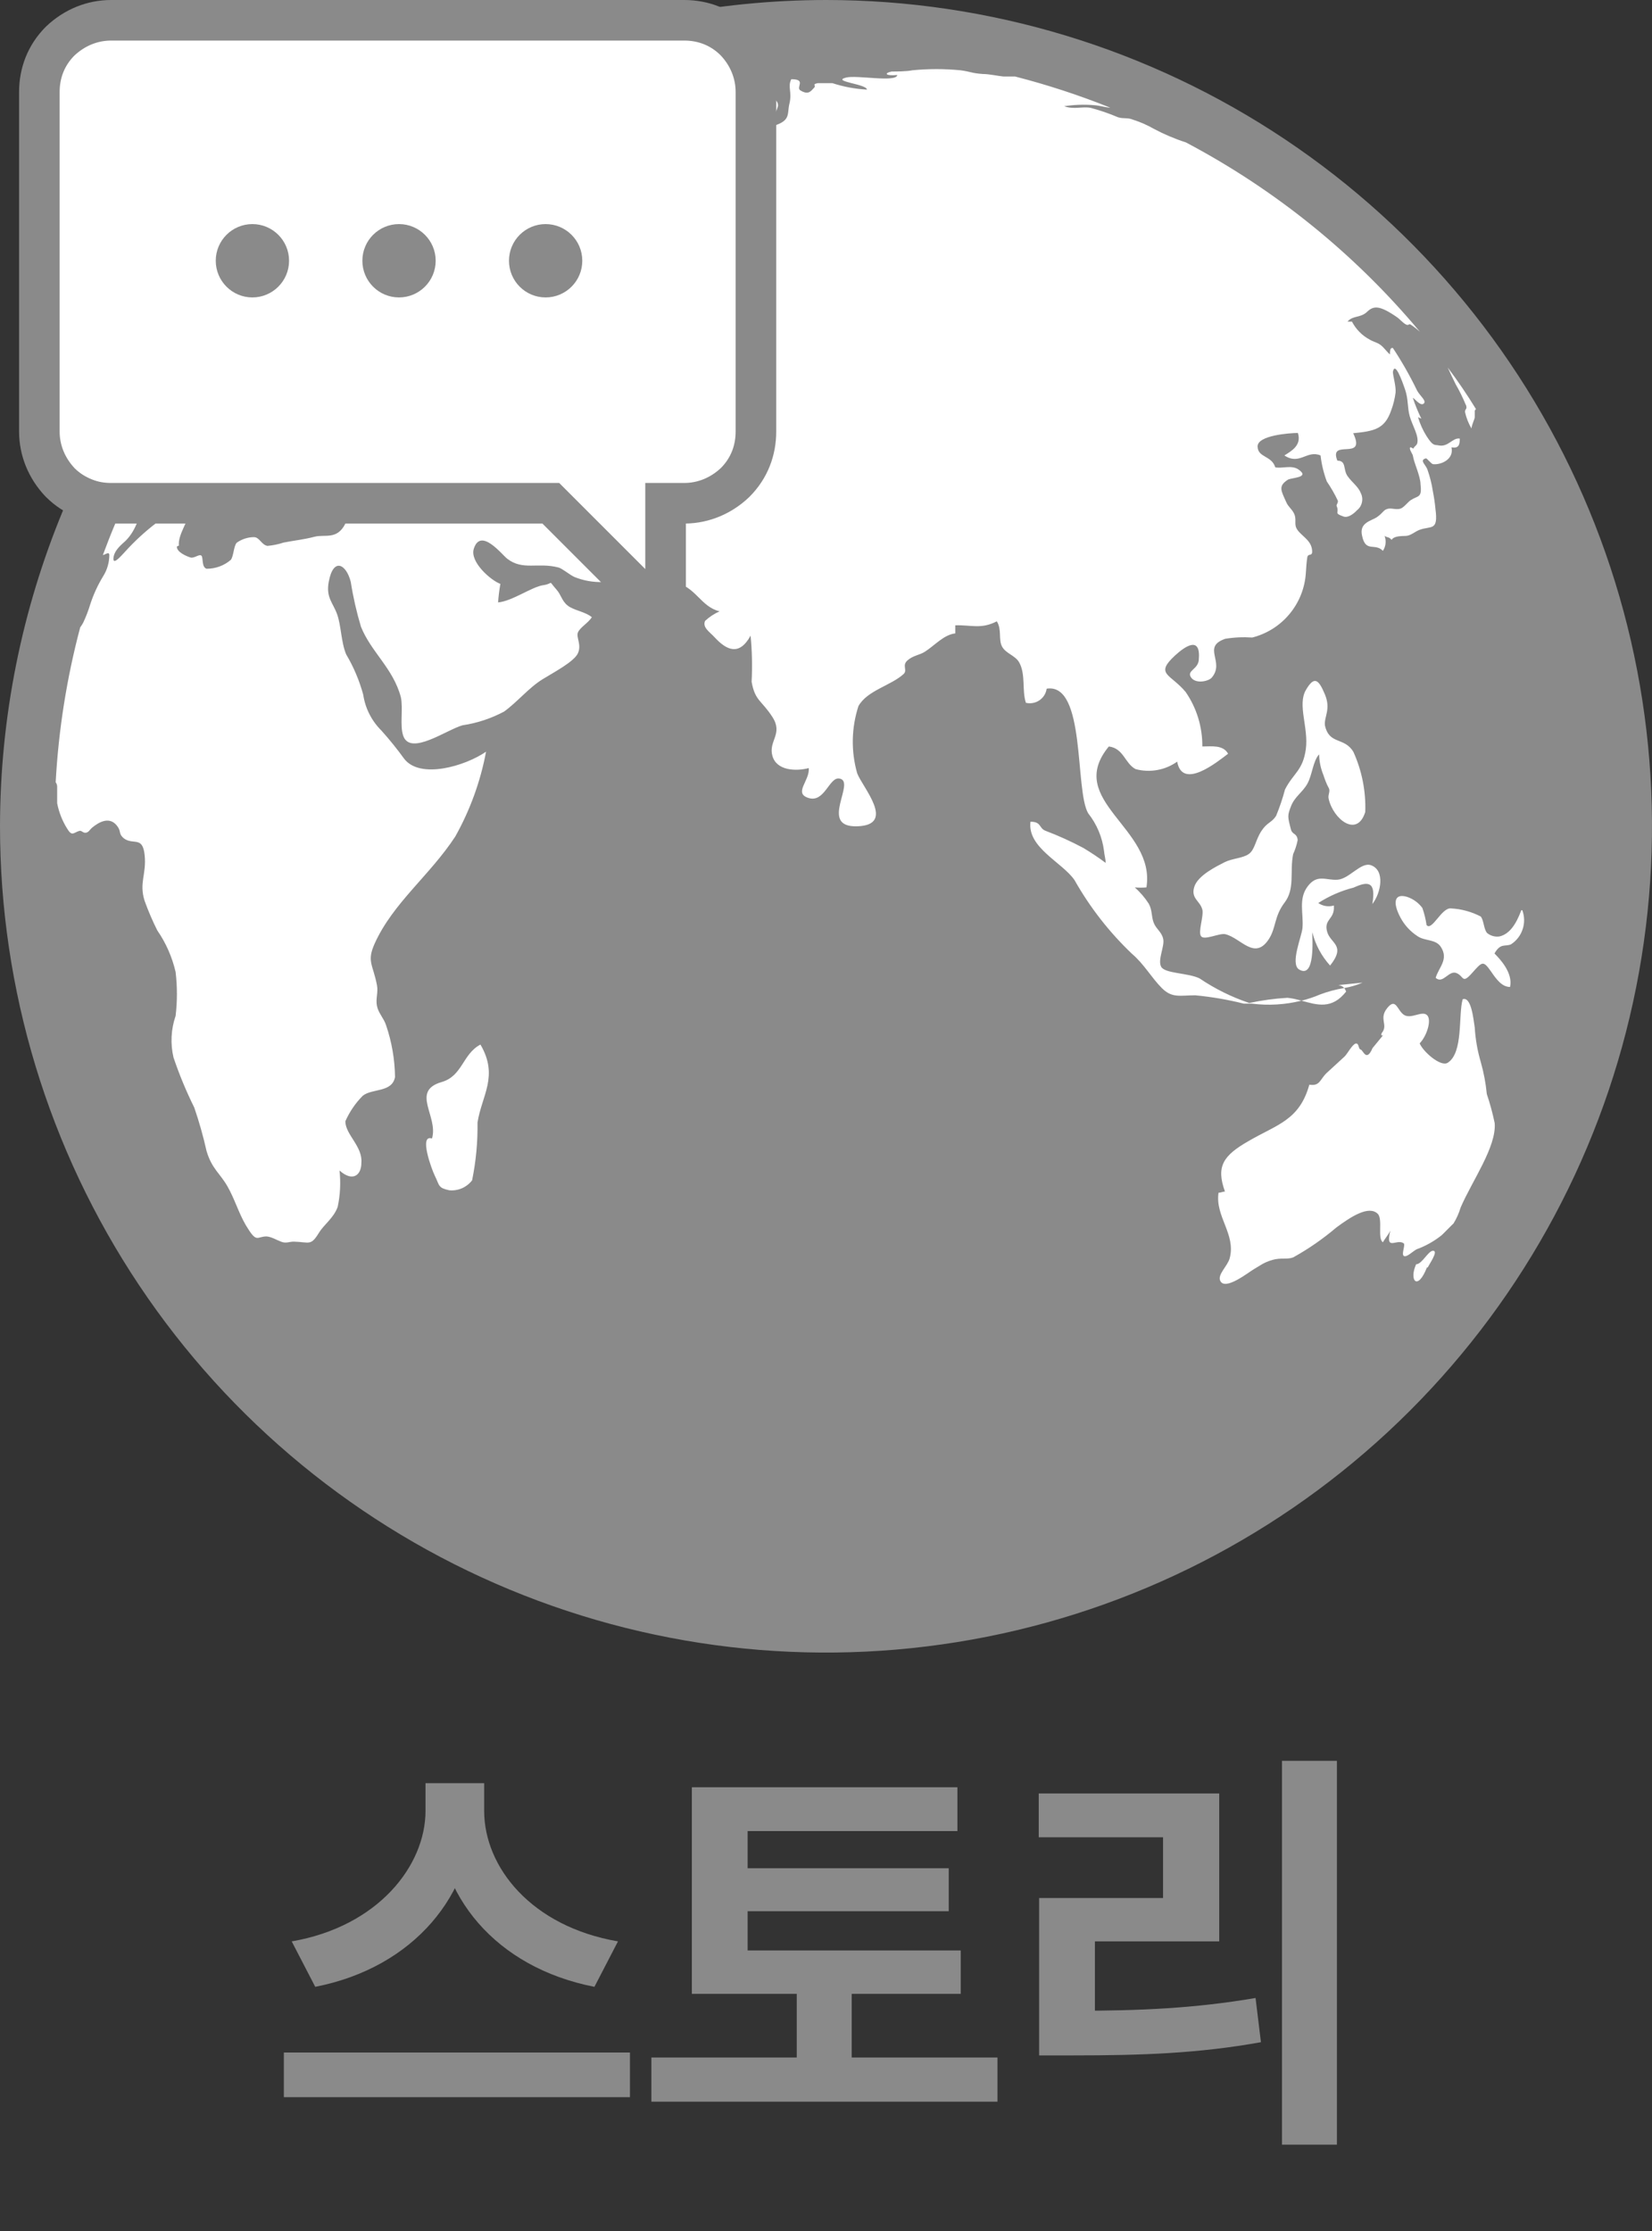 <svg width="40" height="54" viewBox="0 0 40 54" fill="none" xmlns="http://www.w3.org/2000/svg">
<rect x="0" y="0" width="40" height="54" fill="#333333" stroke="none"/>
<path d="M39.5 20C39.5 30.77 30.77 39.5 20 39.5C9.23 39.5 0.5 30.77 0.5 20C0.5 9.23 9.23 0.5 20 0.5C30.77 0.5 39.5 9.23 39.5 20Z" fill="white"/>
<path d="M9.358 9.243C9.514 9.088 9.642 8.908 9.736 8.71C9.771 8.693 9.808 8.681 9.847 8.674C9.849 8.649 9.849 8.624 9.847 8.599C9.611 8.708 9.39 8.844 9.187 9.006C8.971 9.248 9.142 9.268 9.358 9.183C9.273 9.424 8.996 9.454 8.81 9.494L8.619 9.328C8.594 9.107 8.267 9.188 8.06 9.374C7.854 9.56 7.93 9.54 7.854 9.711C7.779 9.882 7.854 9.892 7.789 10.003C7.723 10.113 7.628 10.174 7.572 10.274C7.517 10.375 7.406 10.596 7.447 10.657C7.532 10.813 7.638 10.581 7.794 10.481C8.033 10.334 8.297 10.233 8.574 10.184C8.825 10.139 9.011 10.184 9.258 10.149C9.424 10.149 9.59 10.038 9.761 10.023C9.866 10.037 9.971 10.059 10.073 10.088C10.863 9.64 9.429 9.288 9.358 9.243Z" fill="#8A8A8A"/>
<path d="M6.898 7.884C7.145 7.753 7.135 7.738 7.27 7.507C7.446 7.186 7.684 6.904 7.97 6.677C8.201 6.511 9.122 6.254 9.142 5.998C8.901 6.103 8.684 6.214 8.463 6.304C8.285 6.399 8.1 6.48 7.909 6.546C7.799 6.546 7.909 6.36 7.955 6.224C8.081 5.972 8.171 5.917 8.458 5.721C8.589 5.62 8.936 5.359 8.87 5.298C8.805 5.238 8.458 5.494 8.367 5.595C8.277 5.696 8.322 5.721 8.236 5.801C7.93 6.098 7.487 6.234 7.452 6.551C7.452 6.662 7.567 6.682 7.391 6.908C7.215 7.135 7.12 7.125 7.004 7.276C6.888 7.426 6.938 7.457 6.858 7.567C6.689 7.753 6.502 7.922 6.299 8.07C6.189 8.176 6.133 8.237 6.028 8.322C5.927 8.383 5.836 8.458 5.756 8.543C5.887 8.574 6.259 8.282 6.496 8.131C6.624 8.04 6.759 7.957 6.898 7.884V7.884Z" fill="#8A8A8A"/>
<path d="M12.87 9.343C12.87 9.067 12.307 9.021 12.453 8.714C12.564 8.493 13.238 8.448 12.956 8.211C12.674 7.975 11.643 8.77 11.608 9.047C11.608 9.233 11.819 9.238 11.874 9.358C11.93 9.479 11.874 9.525 11.874 9.565C11.874 9.605 11.99 9.746 11.985 9.746C12.035 9.927 11.894 10.511 11.985 10.636C12.274 10.811 12.608 10.896 12.946 10.883C13.53 10.782 13.303 10.476 13.087 10.224C12.775 9.882 12.901 9.756 12.87 9.343Z" fill="#8A8A8A"/>
<path d="M8.181 11.739C8.151 11.874 8.126 12.02 8.101 12.156H8.02C7.965 11.708 8.196 11.467 7.648 11.748C7.526 11.808 7.398 11.854 7.265 11.884C7.109 11.93 7.064 11.884 6.888 12.091C6.888 11.849 7.019 11.588 6.994 11.356C6.955 11.192 6.892 11.034 6.808 10.888C6.375 10.888 6.808 11.718 6.415 11.894C6.375 12.216 6.742 12.116 6.818 12.347C6.516 12.634 6.355 12.347 6.219 12.201C6.141 12.112 6.073 12.014 6.018 11.909C5.962 11.748 6.053 11.582 6.018 11.406C5.982 11.23 5.907 11.296 5.882 11.185C5.857 11.074 5.927 10.923 5.882 10.828C5.837 10.732 5.721 10.783 5.67 10.732C5.62 10.682 5.595 10.546 5.55 10.476C5.504 10.405 5.364 10.143 5.208 10.476C5.117 10.687 5.338 10.883 5.414 10.979C5.489 11.074 5.535 11.17 5.585 11.21C5.635 11.25 5.786 11.21 5.801 11.291C5.877 11.598 5.474 11.507 5.439 11.829C5.278 11.859 5.298 12.076 5.162 12.222C5.124 12.265 5.071 12.295 5.013 12.304C4.955 12.313 4.896 12.302 4.845 12.272C4.584 12.096 5.077 11.955 5.263 11.703C5.308 11.487 5.177 11.628 5.117 11.582C5.057 11.537 5.082 11.381 5.021 11.271C4.961 11.16 4.664 11.346 4.659 11.19C4.601 11.369 4.574 11.556 4.579 11.743C4.579 11.909 4.483 12.181 4.367 12.02C4.363 11.614 4.515 11.222 4.79 10.923C4.926 10.531 4.287 11.381 4.181 11.427C4.076 11.472 4.121 11.296 4.02 11.396C3.92 11.497 3.874 11.723 3.824 11.799L3.603 12.025C3.346 12.478 3.331 12.8 3.039 13.092C2.974 13.157 2.767 13.303 2.747 13.505C2.727 13.706 2.954 13.429 3.019 13.364C3.253 13.104 3.511 12.866 3.789 12.654C4.045 12.501 4.323 12.389 4.614 12.322C4.564 12.619 4.302 12.941 4.332 13.208C4.332 13.208 4.302 13.208 4.282 13.233C4.282 13.369 4.528 13.469 4.614 13.494C4.699 13.52 4.825 13.404 4.876 13.449C4.926 13.494 4.876 13.726 5.001 13.766C5.217 13.768 5.426 13.691 5.59 13.55C5.66 13.449 5.655 13.228 5.731 13.137C5.853 13.05 5.999 13.002 6.148 13.001C6.284 13.001 6.33 13.188 6.476 13.213C6.609 13.201 6.741 13.174 6.868 13.132C7.125 13.082 7.371 13.057 7.618 12.991C7.864 12.926 8.161 13.077 8.362 12.674C8.414 12.509 8.456 12.341 8.488 12.171C8.533 12.025 8.704 11.884 8.679 11.668C8.604 11.316 8.382 11.894 8.181 11.739Z" fill="#8A8A8A"/>
<path d="M6.33172e-07 19.995C-0.001 23.951 1.171 27.818 3.368 31.108C5.565 34.397 8.688 36.962 12.343 38.476C15.997 39.991 20.019 40.387 23.899 39.616C27.779 38.845 31.343 36.941 34.14 34.144C36.938 31.347 38.843 27.783 39.615 23.904C40.387 20.024 39.992 16.002 38.478 12.348C36.965 8.693 34.401 5.569 31.112 3.371C27.823 1.173 23.956 1.2518e-07 20 0C14.698 0.005 9.615 2.113 5.866 5.862C2.116 9.61 0.007 14.693 6.33172e-07 19.995V19.995ZM10.697 26.189C11.2 26.043 11.2 25.509 11.633 25.283C12.081 26.048 11.663 26.516 11.562 27.17C11.569 27.639 11.525 28.108 11.431 28.569C11.367 28.652 11.283 28.718 11.186 28.761C11.089 28.803 10.983 28.82 10.878 28.81C10.742 28.78 10.687 28.755 10.646 28.704C10.606 28.654 10.591 28.584 10.526 28.453C10.46 28.322 10.133 27.447 10.46 27.557C10.621 27.019 9.932 26.41 10.697 26.189ZM30.224 27.623C30.923 27.215 31.462 27.119 31.703 26.254C31.96 26.294 31.955 26.133 32.121 25.972L32.559 25.57C32.629 25.499 32.75 25.268 32.83 25.258C32.911 25.248 32.886 25.394 32.946 25.404C33.006 25.414 33.082 25.721 33.233 25.369L33.489 25.057C33.489 25.057 33.424 25.092 33.454 25.006C33.625 24.805 33.374 24.664 33.59 24.398C33.806 24.131 33.831 24.468 34.002 24.569C34.174 24.669 34.43 24.458 34.551 24.569C34.672 24.679 34.551 25.072 34.375 25.253C34.45 25.449 34.878 25.826 35.049 25.726C35.437 25.489 35.306 24.569 35.416 24.186C35.628 24.111 35.678 24.689 35.708 24.87C35.725 25.154 35.774 25.434 35.854 25.706C35.926 25.959 35.975 26.218 36 26.48C36.078 26.711 36.142 26.947 36.191 27.185C36.236 27.759 35.648 28.574 35.366 29.228C35.325 29.366 35.266 29.498 35.19 29.62C35.22 29.58 34.918 29.892 34.908 29.897C34.725 30.043 34.52 30.159 34.299 30.239C34.199 30.294 34.058 30.44 33.992 30.4C33.927 30.36 34.028 30.148 33.992 30.098C33.826 29.962 33.535 30.309 33.665 29.786C33.62 29.882 33.535 29.977 33.484 30.068C33.348 29.977 33.484 29.52 33.364 29.384C33.147 29.162 32.704 29.454 32.357 29.711C32.033 29.986 31.683 30.229 31.311 30.435C31.16 30.491 31.019 30.435 30.808 30.496C30.596 30.556 30.491 30.646 30.365 30.717C30.239 30.787 29.66 31.255 29.545 30.999C29.474 30.848 29.731 30.637 29.776 30.45C29.927 29.872 29.419 29.444 29.504 28.87C29.55 28.87 29.62 28.84 29.66 28.84C29.439 28.231 29.62 27.97 30.224 27.623ZM32.297 21.927C32.322 22.254 32.055 22.239 32.131 22.541C32.206 22.843 32.604 22.868 32.206 23.371C31.997 23.141 31.848 22.863 31.774 22.561C31.774 22.722 31.849 23.698 31.457 23.467C31.23 23.331 31.522 22.662 31.537 22.46C31.567 22.113 31.431 21.761 31.663 21.454C31.894 21.147 32.106 21.313 32.387 21.293C32.669 21.273 32.951 20.86 33.192 20.941C33.545 21.062 33.439 21.615 33.228 21.882C33.328 21.313 33.107 21.333 32.775 21.484C32.471 21.561 32.183 21.687 31.919 21.857C31.974 21.895 32.036 21.92 32.101 21.93C32.167 21.941 32.233 21.936 32.297 21.917V21.927ZM29.112 22.018C29.062 21.806 28.83 21.751 28.916 21.469C29.001 21.187 29.464 20.966 29.65 20.87C29.837 20.775 30.093 20.775 30.239 20.669C30.385 20.564 30.4 20.332 30.541 20.116C30.682 19.899 30.787 19.919 30.898 19.748C30.984 19.54 31.056 19.327 31.114 19.109C31.316 18.712 31.547 18.652 31.618 18.133C31.688 17.615 31.411 17.062 31.618 16.704C31.824 16.347 31.93 16.448 32.081 16.81C32.231 17.172 32.055 17.348 32.081 17.56C32.186 18.033 32.548 17.831 32.77 18.199C32.976 18.655 33.075 19.152 33.057 19.653C32.86 20.287 32.282 19.829 32.171 19.336C32.146 19.235 32.221 19.155 32.171 19.069C32.121 18.984 32.065 18.828 32.045 18.762C31.979 18.603 31.943 18.432 31.94 18.259C31.789 18.42 31.774 18.762 31.653 18.974C31.532 19.185 31.351 19.28 31.26 19.512C31.17 19.743 31.175 19.764 31.26 20.085C31.296 20.206 31.401 20.161 31.421 20.332C31.398 20.45 31.36 20.565 31.311 20.674C31.225 21.102 31.361 21.509 31.104 21.846C30.848 22.184 30.903 22.45 30.722 22.732C30.375 23.26 30.043 22.697 29.665 22.611C29.524 22.581 29.162 22.767 29.082 22.662C29.001 22.556 29.152 22.179 29.112 22.008V22.018ZM35.492 9.801C35.421 9.628 35.338 9.46 35.245 9.298C35.185 9.172 35.109 9.021 35.054 8.896C35.296 9.218 35.522 9.55 35.738 9.902C35.738 9.902 35.708 9.932 35.708 9.942C35.708 9.952 35.708 10.053 35.708 10.098C35.708 10.143 35.643 10.259 35.628 10.37C35.556 10.246 35.503 10.112 35.472 9.972C35.472 9.882 35.537 9.917 35.492 9.791V9.801ZM35.854 22.184C35.929 22.279 35.925 22.485 36.005 22.581C36.046 22.615 36.093 22.64 36.144 22.655C36.196 22.67 36.249 22.674 36.302 22.667C36.533 22.616 36.699 22.4 36.835 22.033C36.839 22.03 36.843 22.029 36.848 22.029C36.852 22.029 36.856 22.03 36.86 22.033C36.915 22.181 36.918 22.344 36.867 22.494C36.817 22.644 36.717 22.773 36.584 22.858C36.443 22.918 36.332 22.818 36.186 23.079C36.307 23.2 36.639 23.542 36.563 23.889C36.367 23.889 36.231 23.703 36.101 23.512C35.909 23.24 35.889 23.276 35.643 23.552C35.396 23.829 35.452 23.628 35.265 23.552C35.079 23.477 34.938 23.829 34.762 23.668C34.833 23.416 35.089 23.22 34.883 22.913C34.757 22.727 34.496 22.782 34.319 22.657C34.149 22.546 34.008 22.393 33.912 22.214C33.711 21.841 33.761 21.61 34.078 21.711C34.223 21.761 34.349 21.854 34.44 21.977C34.487 22.111 34.521 22.249 34.541 22.39C34.672 22.546 34.903 21.967 35.13 21.987C35.382 22 35.629 22.067 35.854 22.184V22.184ZM34.551 30.677C34.319 31.265 34.113 30.984 34.289 30.601C34.435 30.601 34.586 30.259 34.707 30.274C34.828 30.289 34.601 30.606 34.571 30.677H34.551ZM26.883 2.606C26.793 2.606 26.606 2.551 26.496 2.546C26.252 2.525 26.007 2.534 25.766 2.571C26.008 2.657 26.204 2.571 26.41 2.611C26.635 2.671 26.855 2.746 27.069 2.838C27.22 2.883 27.291 2.838 27.436 2.898C27.612 2.953 27.78 3.028 27.94 3.119C28.188 3.251 28.447 3.361 28.715 3.447C30.883 4.592 32.807 6.149 34.38 8.03C34.309 7.966 34.233 7.907 34.153 7.854C34.103 7.829 34.113 7.889 34.043 7.854C33.972 7.819 33.887 7.718 33.826 7.678C33.404 7.386 33.258 7.396 33.102 7.547C32.946 7.698 32.75 7.633 32.629 7.784C32.629 7.784 32.714 7.784 32.735 7.784C32.831 7.97 32.982 8.123 33.167 8.221C33.258 8.277 33.333 8.282 33.424 8.347C33.514 8.413 33.57 8.508 33.655 8.579C33.655 8.498 33.655 8.408 33.726 8.423C33.945 8.754 34.142 9.101 34.315 9.459C34.39 9.59 34.551 9.706 34.47 9.771C34.39 9.836 34.249 9.64 34.209 9.63C34.266 9.803 34.335 9.971 34.415 10.133L34.335 10.098C34.382 10.259 34.452 10.414 34.541 10.556C34.707 10.813 34.732 10.757 34.843 10.782C35.069 10.823 35.175 10.586 35.346 10.616C35.346 10.772 35.316 10.858 35.145 10.828C35.21 11.12 34.888 11.255 34.702 11.235C34.657 11.235 34.551 11.089 34.526 11.094C34.355 11.14 34.526 11.245 34.566 11.376C34.623 11.54 34.666 11.708 34.692 11.879C34.721 12.026 34.743 12.173 34.757 12.322C34.828 12.865 34.652 12.72 34.37 12.825C34.254 12.87 34.158 12.966 34.043 12.971C33.927 12.976 33.751 12.971 33.696 13.067C33.615 12.981 33.61 13.026 33.525 12.971C33.547 13.03 33.555 13.094 33.548 13.157C33.541 13.22 33.519 13.28 33.484 13.333C33.293 13.132 33.067 13.384 32.981 12.971C32.901 12.639 33.218 12.609 33.353 12.508C33.489 12.408 33.494 12.352 33.58 12.322C33.665 12.292 33.736 12.322 33.811 12.322C33.887 12.322 33.927 12.322 34.018 12.236C34.108 12.151 34.113 12.136 34.158 12.106C34.335 11.99 34.435 12.06 34.395 11.723C34.395 11.532 34.244 11.22 34.214 11.049C34.214 10.994 34.133 10.908 34.138 10.848C34.143 10.787 34.224 10.883 34.229 10.848C34.234 10.813 34.299 10.787 34.315 10.732C34.365 10.556 34.194 10.294 34.133 10.073C34.073 9.852 34.103 9.67 34.023 9.434C33.942 9.197 33.776 8.74 33.726 9.001C33.726 9.092 33.806 9.353 33.791 9.504C33.772 9.65 33.737 9.794 33.685 9.932C33.529 10.385 33.278 10.435 32.765 10.486C33.097 11.18 32.161 10.596 32.382 11.15C32.604 11.15 32.518 11.361 32.624 11.517C32.73 11.673 32.886 11.774 32.946 11.93C32.983 11.999 32.994 12.08 32.977 12.157C32.961 12.235 32.918 12.303 32.855 12.352C32.795 12.418 32.649 12.543 32.533 12.503C32.277 12.413 32.443 12.423 32.362 12.242C32.362 12.201 32.407 12.166 32.392 12.116C32.316 11.955 32.226 11.8 32.126 11.653C32.05 11.45 31.999 11.239 31.975 11.024C31.643 10.883 31.472 11.27 31.099 11.024C31.265 10.918 31.522 10.782 31.426 10.48C31.23 10.48 30.445 10.536 30.45 10.807C30.455 11.079 30.792 11.024 30.878 11.311C31.044 11.346 31.27 11.25 31.436 11.361C31.738 11.567 31.265 11.557 31.18 11.613C30.943 11.769 31.019 11.874 31.145 12.156C31.19 12.267 31.291 12.327 31.341 12.448C31.391 12.569 31.341 12.679 31.386 12.775C31.462 12.946 31.723 13.046 31.764 13.278C31.804 13.509 31.673 13.364 31.653 13.494C31.633 13.625 31.628 13.731 31.618 13.877C31.593 14.24 31.454 14.585 31.221 14.864C30.988 15.144 30.672 15.342 30.32 15.431C30.101 15.416 29.881 15.426 29.665 15.462C29.092 15.663 29.665 16.015 29.343 16.398C29.273 16.488 28.956 16.564 28.84 16.398C28.724 16.231 29.006 16.206 29.026 15.975C29.082 15.371 28.689 15.648 28.453 15.864C27.95 16.327 28.342 16.307 28.709 16.75C28.976 17.137 29.116 17.598 29.112 18.068C29.333 18.068 29.615 18.023 29.736 18.244C29.469 18.445 28.629 19.13 28.503 18.435C28.359 18.538 28.194 18.607 28.02 18.638C27.846 18.669 27.668 18.662 27.497 18.616C27.235 18.48 27.21 18.113 26.848 18.068C25.766 19.381 27.99 20.04 27.759 21.479C27.665 21.487 27.57 21.487 27.477 21.479C27.606 21.594 27.72 21.726 27.814 21.872C27.904 22.033 27.874 22.179 27.935 22.335C27.995 22.491 28.131 22.556 28.166 22.732C28.201 22.908 28.025 23.235 28.116 23.401C28.206 23.567 28.78 23.547 29.047 23.683C29.419 23.934 29.823 24.134 30.249 24.277C30.554 24.211 30.863 24.169 31.175 24.151C31.289 24.164 31.402 24.188 31.512 24.221C31.667 24.183 31.818 24.133 31.965 24.07C32.154 23.999 32.349 23.947 32.548 23.915C32.53 23.894 32.508 23.877 32.483 23.865C32.457 23.853 32.43 23.846 32.403 23.844H32.297H32.403L32.991 23.784C32.849 23.845 32.701 23.889 32.548 23.915C32.568 23.941 32.583 23.97 32.594 24C32.246 24.443 31.889 24.322 31.512 24.221C31.119 24.319 30.711 24.343 30.309 24.292H30.249H30.113C29.728 24.195 29.336 24.128 28.941 24.091C28.569 24.091 28.382 24.166 28.131 23.915C27.879 23.663 27.703 23.336 27.406 23.084C26.858 22.562 26.39 21.962 26.018 21.303C25.721 20.87 24.87 20.518 24.951 19.889C25.218 19.889 25.152 20.04 25.308 20.106C25.624 20.225 25.931 20.365 26.229 20.523C26.416 20.635 26.598 20.756 26.772 20.886C26.772 20.8 26.742 20.709 26.732 20.599C26.69 20.266 26.558 19.951 26.35 19.688C26.018 19.14 26.299 16.518 25.343 16.669C25.335 16.726 25.315 16.78 25.285 16.829C25.255 16.877 25.214 16.919 25.167 16.951C25.12 16.983 25.066 17.005 25.01 17.015C24.954 17.026 24.896 17.024 24.84 17.011C24.74 16.704 24.84 16.332 24.679 16.035C24.584 15.864 24.352 15.819 24.262 15.648C24.171 15.477 24.262 15.24 24.136 15.039C23.753 15.235 23.522 15.124 23.13 15.135C23.13 15.2 23.13 15.27 23.13 15.331C22.853 15.361 22.626 15.628 22.395 15.774C22.274 15.854 22.108 15.864 21.972 15.985C21.837 16.106 21.972 16.211 21.887 16.307C21.58 16.594 20.996 16.709 20.785 17.092C20.614 17.619 20.603 18.184 20.755 18.717C20.881 19.054 21.711 19.97 20.755 20C19.799 20.03 20.755 18.898 20.317 18.843C20.076 18.813 19.965 19.431 19.582 19.316C19.2 19.2 19.613 18.898 19.582 18.591C19.276 18.672 18.802 18.657 18.702 18.294C18.601 17.932 18.969 17.766 18.702 17.354C18.435 16.941 18.284 16.971 18.199 16.503C18.218 16.131 18.21 15.757 18.174 15.386C17.897 15.889 17.59 15.733 17.308 15.431C17.192 15.301 17.001 15.19 17.072 15.029C17.175 14.932 17.294 14.854 17.424 14.797C16.961 14.687 16.845 14.189 16.317 14.088C15.746 14.038 15.172 14.038 14.601 14.088C14.366 14.096 14.131 14.055 13.912 13.967C13.796 13.917 13.625 13.766 13.524 13.736C13.021 13.605 12.659 13.816 12.282 13.524C12.156 13.429 11.638 12.755 11.472 13.283C11.371 13.6 11.884 14.048 12.116 14.133C12.089 14.281 12.071 14.431 12.06 14.581C12.402 14.551 12.876 14.204 13.152 14.164C13.429 14.123 13.253 14.023 13.469 14.264C13.595 14.405 13.6 14.546 13.751 14.662C13.902 14.777 14.164 14.803 14.33 14.938C14.249 15.074 14.038 15.19 13.992 15.311C13.947 15.431 14.088 15.607 13.992 15.814C13.897 16.02 13.384 16.287 13.142 16.438C12.805 16.644 12.533 16.986 12.206 17.223C11.892 17.39 11.552 17.503 11.2 17.555C10.818 17.66 9.942 18.299 9.766 17.816C9.675 17.575 9.766 17.152 9.706 16.875C9.52 16.176 8.986 15.784 8.74 15.17C8.633 14.814 8.55 14.45 8.493 14.083C8.382 13.65 8.07 13.484 7.96 14.083C7.889 14.46 8.06 14.586 8.161 14.863C8.262 15.14 8.257 15.542 8.382 15.839C8.563 16.144 8.702 16.473 8.795 16.815C8.844 17.146 9 17.451 9.238 17.686C9.432 17.902 9.615 18.129 9.786 18.365C10.174 18.868 11.265 18.541 11.769 18.194C11.634 18.914 11.382 19.607 11.024 20.247C10.405 21.192 9.514 21.857 9.072 22.838C8.875 23.276 9.031 23.341 9.127 23.844C9.162 24.02 9.092 24.171 9.127 24.347C9.162 24.523 9.288 24.634 9.348 24.815C9.486 25.219 9.559 25.642 9.565 26.068C9.494 26.45 9.011 26.34 8.785 26.521C8.607 26.699 8.464 26.909 8.362 27.14C8.362 27.462 8.785 27.748 8.75 28.146C8.75 28.448 8.538 28.614 8.221 28.332C8.253 28.626 8.238 28.923 8.176 29.213C8.075 29.489 7.849 29.63 7.718 29.846C7.522 30.163 7.492 30.063 7.114 30.053C6.994 30.053 6.928 30.103 6.803 30.053C6.677 30.003 6.571 29.937 6.455 29.927C6.209 29.927 6.224 30.108 5.952 29.655C5.776 29.354 5.681 29.016 5.504 28.709C5.328 28.402 5.127 28.287 5.001 27.859C4.921 27.503 4.822 27.152 4.704 26.808C4.509 26.415 4.341 26.01 4.201 25.595C4.123 25.262 4.14 24.913 4.252 24.589C4.294 24.236 4.294 23.88 4.252 23.527C4.169 23.167 4.019 22.825 3.809 22.521C3.692 22.289 3.59 22.05 3.502 21.806C3.361 21.363 3.552 21.162 3.502 20.694C3.452 20.226 3.23 20.463 2.999 20.292C2.873 20.186 2.928 20.136 2.863 20.03C2.677 19.733 2.4 19.894 2.234 20.03C2.169 20.085 2.148 20.146 2.078 20.156C2.008 20.166 1.977 20.096 1.922 20.111C1.781 20.151 1.746 20.257 1.625 20.055C1.508 19.867 1.426 19.659 1.384 19.442C1.384 19.306 1.384 19.135 1.384 19.029C1.381 18.994 1.368 18.962 1.348 18.933C1.417 17.667 1.616 16.411 1.942 15.185C1.968 15.15 1.992 15.113 2.013 15.074C2.081 14.931 2.138 14.783 2.184 14.631C2.262 14.39 2.368 14.159 2.501 13.942C2.596 13.79 2.646 13.614 2.647 13.434C2.647 13.338 2.531 13.434 2.491 13.434C2.677 12.931 2.883 12.428 3.114 11.975C3.14 11.964 3.164 11.949 3.185 11.93C3.235 11.879 3.291 11.754 3.341 11.703C3.391 11.653 3.431 11.703 3.487 11.628C3.603 11.459 3.674 11.263 3.693 11.059C3.693 10.984 3.658 10.984 3.613 10.999L3.854 10.586L3.884 10.521L3.95 10.405C4.02 10.33 4.111 10.304 4.181 10.224C4.352 10.023 4.317 9.977 4.211 10.018H4.176C4.292 9.836 4.408 9.655 4.528 9.479C4.433 9.64 4.397 9.771 4.468 9.771C4.599 9.595 4.74 9.427 4.891 9.268C5.006 9.157 5.097 9.132 5.208 9.016C5.514 8.704 5.434 8.513 5.635 8.236C5.747 8.074 5.879 7.927 6.028 7.799C6.083 7.799 5.947 7.985 5.947 8.035C5.947 8.327 6.254 7.874 6.229 7.703C6.204 7.532 5.686 8.126 5.525 8.151C6.843 6.565 8.411 5.205 10.169 4.126C10.325 4.08 10.476 4.045 10.672 3.975C11.175 3.794 11.12 3.925 11.421 3.945C11.723 3.965 12.221 3.874 11.613 4.221C11.231 4.393 10.828 4.513 10.415 4.579C10.797 4.498 10.138 5.117 10.772 4.911C10.642 4.911 10.657 4.755 10.903 4.644C11.029 4.584 11.109 4.684 11.23 4.644C11.408 4.544 11.577 4.428 11.733 4.297C11.868 4.204 12.018 4.136 12.176 4.096C12.297 4.045 12.347 4.065 12.468 3.98C12.428 3.864 12.131 3.673 12.77 3.572C13.409 3.472 12.528 3.859 12.77 3.859C12.961 3.802 13.143 3.715 13.308 3.603C13.459 3.477 13.338 3.462 13.409 3.356C13.62 3.064 13.972 3.114 13.942 3.306C14.244 3.205 14.491 3.039 14.586 3.21C14.851 3.089 15.13 3.001 15.416 2.948C15.537 2.948 15.834 3.019 15.859 2.888C15.698 2.823 15.529 2.779 15.356 2.757C15.147 2.73 14.936 2.73 14.727 2.757C14.476 2.792 14.164 2.868 14.264 2.702C14.365 2.536 14.717 2.47 14.873 2.36C15.029 2.249 14.928 2.254 15.104 2.169C15.268 2.095 15.436 2.033 15.607 1.982C15.951 1.869 16.303 1.78 16.659 1.716C16.946 1.67 17.127 1.645 17.384 1.59C17.662 1.501 17.952 1.457 18.244 1.459C17.942 1.575 17.308 1.635 16.916 1.736C16.658 1.792 16.405 1.871 16.161 1.972C16.05 2.018 15.935 2.083 15.809 2.128C15.683 2.174 15.567 2.194 15.462 2.239C15.2 2.35 15.114 2.531 15.331 2.586C15.426 2.591 15.522 2.591 15.618 2.586C15.697 2.601 15.774 2.623 15.849 2.652C16.163 2.693 16.481 2.693 16.795 2.652C16.944 2.634 17.094 2.634 17.243 2.652C17.459 2.692 17.479 2.813 17.821 2.757C17.686 2.631 17.424 2.551 17.434 2.41C17.434 2.158 18.787 1.731 18.697 2.083C18.697 2.169 18.631 2.239 18.697 2.325C18.762 2.41 18.848 2.46 18.838 2.566C18.777 2.78 18.652 2.969 18.48 3.109C19.195 2.964 19.044 2.797 19.114 2.511C19.185 2.224 19.064 2.103 19.16 1.917C19.537 1.917 19.26 2.113 19.381 2.189C19.587 2.314 19.643 2.189 19.708 2.128C19.774 2.068 19.648 2.043 19.799 2.013C19.799 2.013 20.126 2.013 20.156 2.013C20.426 2.101 20.707 2.153 20.991 2.169C20.991 2.033 20.116 1.972 20.488 1.877C20.75 1.811 21.701 2.003 21.726 1.816C21.434 1.842 21.399 1.771 21.59 1.731C21.691 1.731 21.952 1.731 22.093 1.701C22.48 1.663 22.869 1.663 23.255 1.701C23.517 1.736 23.517 1.771 23.794 1.791C23.955 1.791 24.176 1.842 24.297 1.852H24.579C25.362 2.053 26.132 2.305 26.883 2.606V2.606Z" fill="#8A8A8A"/>
<path fill-rule="evenodd" clip-rule="evenodd" d="M2.862 0.733C1.941 0.733 1.195 1.48 1.195 2.4V10.067C1.195 10.987 1.941 11.733 2.862 11.733H13.01L15.861 14.3L16.375 11.733H16.395C17.315 11.733 18.062 10.987 18.062 10.067V2.4C18.062 1.48 17.315 0.733 16.395 0.733H2.862Z" fill="white"/>
<path fill-rule="evenodd" clip-rule="evenodd" d="M2.69 0C2.108 0 1.554 0.225 1.118 0.639L1.114 0.643L1.109 0.648C0.662 1.095 0.462 1.658 0.462 2.228V10.444C0.462 11.026 0.687 11.58 1.1 12.016L1.105 12.02L1.109 12.025C1.556 12.472 2.119 12.672 2.69 12.672H13.133L15.473 15.012C15.653 15.193 15.947 15.281 16.231 15.139C16.324 15.093 16.423 15.019 16.498 14.907C16.575 14.792 16.607 14.664 16.607 14.543V12.672C17.174 12.662 17.713 12.438 18.138 12.034L18.143 12.029L18.147 12.025C18.595 11.577 18.795 11.015 18.795 10.444V2.228C18.795 1.646 18.57 1.092 18.156 0.657L18.152 0.652L18.147 0.648C17.7 0.2 17.137 0 16.567 0H2.69ZM1.444 2.228C1.444 1.897 1.555 1.593 1.799 1.347C2.058 1.103 2.37 0.982 2.69 0.982H16.567C16.898 0.982 17.201 1.093 17.448 1.338C17.692 1.596 17.812 1.909 17.812 2.228V10.444C17.812 10.775 17.701 11.079 17.457 11.326C17.199 11.569 16.886 11.69 16.567 11.69H15.624V13.774L13.54 11.69H2.69C2.359 11.69 2.055 11.579 1.808 11.334C1.565 11.076 1.444 10.764 1.444 10.444V2.228ZM6.111 7.199C6.601 7.199 6.999 6.801 6.999 6.311C6.999 5.821 6.601 5.424 6.111 5.424C5.621 5.424 5.224 5.821 5.224 6.311C5.224 6.801 5.621 7.199 6.111 7.199ZM10.549 6.311C10.549 6.802 10.151 7.199 9.661 7.199C9.171 7.199 8.774 6.802 8.774 6.311C8.774 5.821 9.171 5.424 9.661 5.424C10.151 5.424 10.549 5.821 10.549 6.311ZM13.211 7.199C13.701 7.199 14.099 6.802 14.099 6.311C14.099 5.821 13.701 5.424 13.211 5.424C12.721 5.424 12.324 5.821 12.324 6.311C12.324 6.802 12.721 7.199 13.211 7.199Z" fill="#8A8A8A"/>
<path d="M10.303 43.16H11.463V43.83C11.463 45.84 10.033 47.62 7.633 48.09L7.063 46.99C9.153 46.63 10.303 45.16 10.303 43.83V43.16ZM10.573 43.16H11.723V43.83C11.723 45.19 12.863 46.63 14.963 46.99L14.393 48.09C11.993 47.62 10.573 45.87 10.573 43.83V43.16ZM6.873 49.68H15.253V50.76H6.873V49.68ZM16.752 47.21H23.262V48.26H16.752V47.21ZM15.772 49.8H24.152V50.87H15.772V49.8ZM19.292 47.74H20.622V50.27H19.292V47.74ZM16.752 43.26H23.182V44.32H18.102V47.61H16.752V43.26ZM17.692 45.22H22.972V46.26H17.692V45.22ZM31.041 42.62H32.371V51.91H31.041V42.62ZM25.161 48.67H25.981C27.621 48.67 28.931 48.61 30.401 48.36L30.531 49.43C29.031 49.7 27.671 49.75 25.981 49.75H25.161V48.67ZM25.151 43.41H29.521V46.99H26.511V49.07H25.161V45.94H28.161V44.47H25.151V43.41Z" fill="#8A8A8A"/>
</svg>

